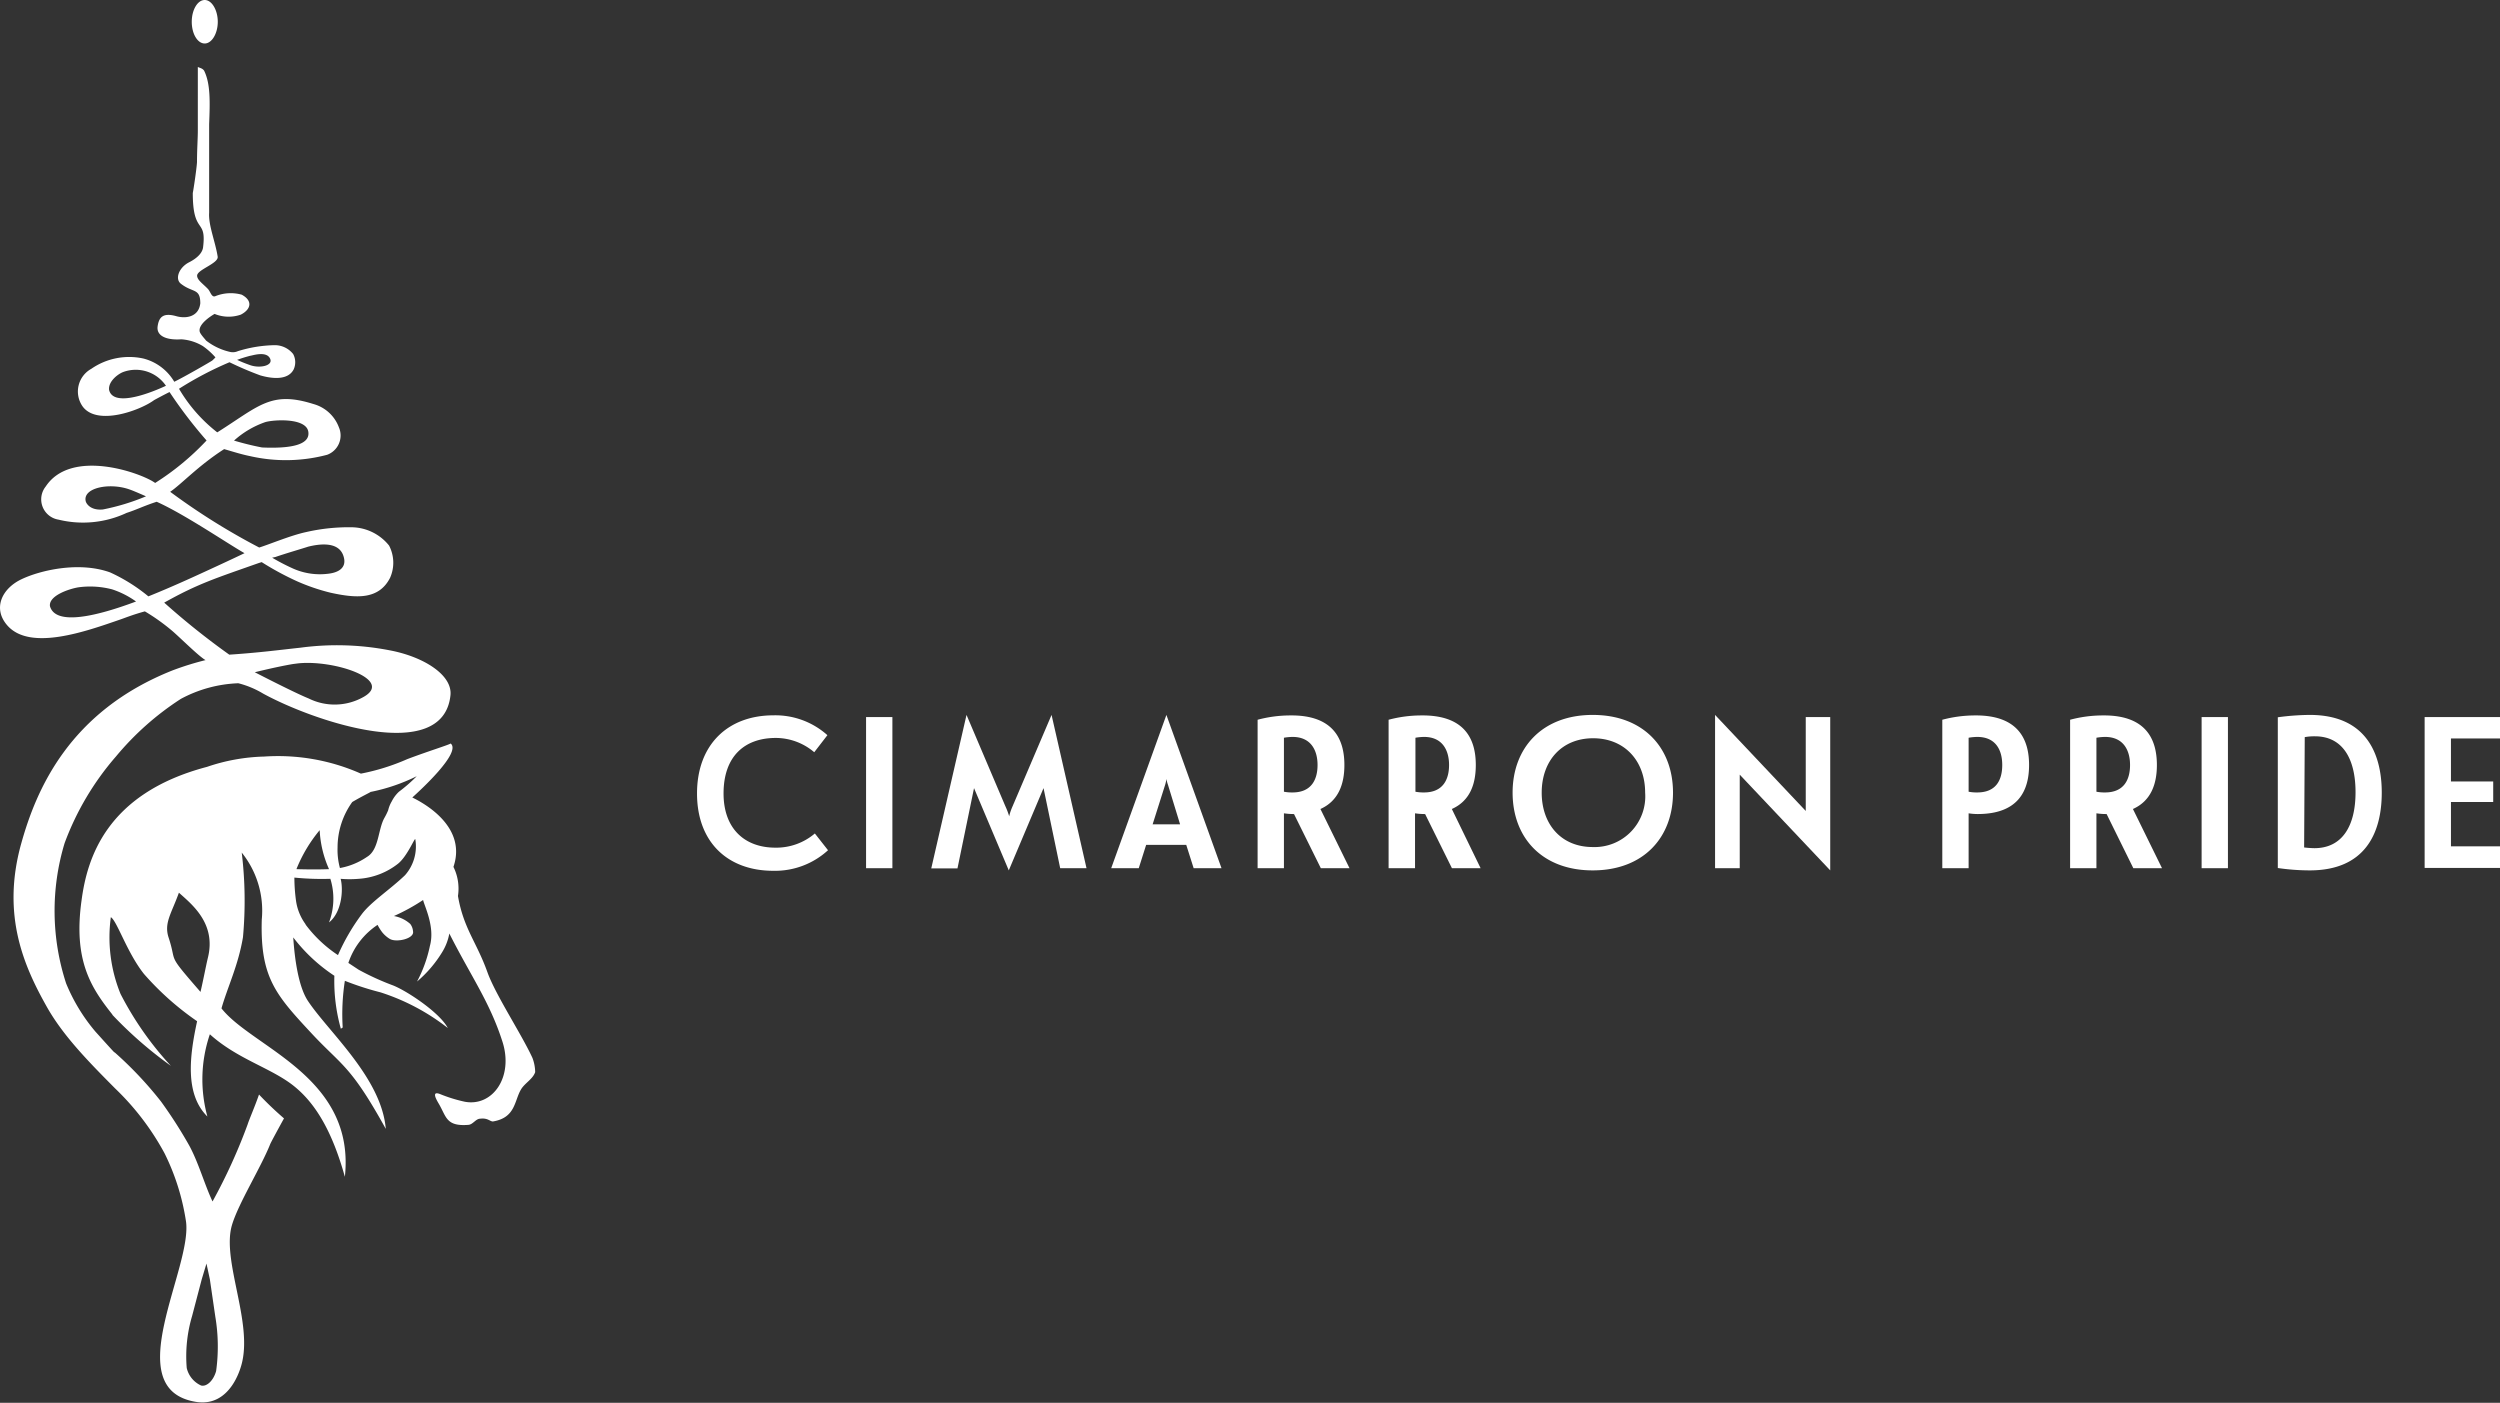 <svg xmlns="http://www.w3.org/2000/svg" viewBox="0 0 243.14 136.43"><rect x="0" y="0" width="243.14" height="136.43" fill="#333333" stroke="none"/><defs><style>.cls-1,.cls-2{fill:#fff;}.cls-1{fill-rule:evenodd;}</style></defs><g id="Layer_2" data-name="Layer 2"><g id="Layer_1-2" data-name="Layer 1"><path id="dp_path026" data-name="dp path026" class="cls-1" d="M18.68,128l.94-3.58.46-1.53.33,1.53.53,3.63a17.5,17.5,0,0,1,.08,5.29c-.25.91-.9,1.55-1.46,1.41a2.48,2.48,0,0,1-1.4-1.71A13.77,13.77,0,0,1,18.68,128Zm-7.55-25.67a36.35,36.35,0,0,1,4.53,4.8,44.32,44.32,0,0,1,2.75,4.29c.91,1.68,1.47,3.75,2.26,5.43a54.23,54.23,0,0,0,3.42-7.51c.13-.43.73-1.8,1.1-2.89a33.29,33.29,0,0,0,2.43,2.32c-.55,1-1.26,2.31-1.34,2.5-.9,2.27-3.13,5.83-3.73,7.91-1,3.47,2.1,9.49.92,13.6-.09.3-1.06,4-4.29,3.58-7.86-1.14-.32-13.18-1.11-17.69A22.29,22.29,0,0,0,16,112.16a25.5,25.5,0,0,0-4.8-6.3c-2.5-2.52-5.07-5.11-6.68-8C2.32,93.94.14,89,2.05,82.09,3.52,76.8,6.72,69.2,16.78,65.2a28.24,28.24,0,0,1,3.21-1c-.66-.37-2.43-2.15-3.26-2.86a19.77,19.77,0,0,0-2.64-1.88c-1.21.33-2.05.68-2.39.79C8.35,61.41,3,63.32.76,60.88-.76,59.21.17,57.24,2.1,56.33c1.78-.85,5.56-1.76,8.61-.66A16.73,16.73,0,0,1,14.43,58c2.31-.93,4.36-1.88,5.06-2.2s2.94-1.35,4.29-2c-1.75-1-5.82-3.78-8.54-5-1.17.37-2,.79-2.92,1.08a10,10,0,0,1-6.62.66,2,2,0,0,1-1.25-3.23c2.49-3.75,9.31-1.31,10.64-.34a25.56,25.56,0,0,0,5-4.13,44.32,44.32,0,0,1-3.6-4.71c-.25.11-1.47.76-1.51.79-1.36,1-5.55,2.54-6.95.6a2.52,2.52,0,0,1,.85-3.65,6.46,6.46,0,0,1,5.07-1,4.89,4.89,0,0,1,3,2.26c1-.49,3.63-2,3.71-2.08s.38-.34.26-.33a6.8,6.8,0,0,0-1.19-1.06A4.63,4.63,0,0,0,17.63,33c-1.45.1-2.43-.33-2.3-1.26s.56-1.33,1.78-1c.95.28,2.22.1,2.37-1.24,0-1.5-.73-1-1.88-1.9-.61-.46-.21-1.58.79-2.09s1.31-1.06,1.36-1.45c.36-2.91-1-1.16-1-5.29.07-.32.37-2.33.41-3,0-1.21.08-2.29.08-3.06V6.51c.17.1.43.11.61.36.64,1.3.57,3.1.49,5.23,0,.92,0,7.68,0,8.59-.08,1.22.6,2.8.83,4.27.1.66-2,1.26-2,1.85,0,.42.56.78,1.05,1.29.25.26.35.84.71.71a4,4,0,0,1,2.58-.15c1.11.6.89,1.44-.09,1.94a3.59,3.59,0,0,1-2.55-.07c-.49.28-1.52,1-1.46,1.64,0,.27.48.74.63.95a5.89,5.89,0,0,0,2.31,1.1,1.2,1.2,0,0,0,.79-.07,12.73,12.73,0,0,1,3.59-.58,2.28,2.28,0,0,1,1.78.86,1.68,1.68,0,0,1,.05,1.5c-.55,1.06-2.06.92-3.24.58a32.05,32.05,0,0,1-3-1.28h0a33.15,33.15,0,0,0-4.91,2.58,15,15,0,0,0,3.72,4.24c4.08-2.57,5.21-4.06,9.34-2.76a3.68,3.68,0,0,1,2.49,2.27,2,2,0,0,1-1.14,2.67,15.64,15.64,0,0,1-7.5.13c-.85-.17-1.61-.42-2.52-.68-2.5,1.6-4.19,3.44-5.25,4.15a64.88,64.88,0,0,0,8.66,5.42c.92-.28,3.09-1.19,4.55-1.5a18.55,18.55,0,0,1,4.44-.47,4.73,4.73,0,0,1,3.64,1.78,3.61,3.61,0,0,1,.1,3.13c-1.1,2.16-3.3,2-5.77,1.46a19.36,19.36,0,0,1-3.24-1.1,28,28,0,0,1-3.48-1.88l-.29.09c-4.24,1.5-5.89,2-9.19,3.85a72.69,72.69,0,0,0,6.33,5.06c2.87-.19,4.9-.46,6.93-.68a26.77,26.77,0,0,1,8.63.25c3.3.61,6.16,2.39,5.95,4.38-.71,6.79-13.27,2.55-18.23-.17a8.92,8.92,0,0,0-2.4-1,12.76,12.76,0,0,0-5.59,1.52,27.73,27.73,0,0,0-6.31,5.6,27.2,27.2,0,0,0-5,8.44,22.74,22.74,0,0,0,.15,13.63,17.53,17.53,0,0,0,2.85,4.69C9.58,100.66,10.87,102.1,11.13,102.36Zm-.2-3.66c-2.08-2.61-3.81-5.27-3-11.09.53-4,2.33-10.4,12.21-13a18.55,18.55,0,0,1,5.55-1,19.9,19.9,0,0,1,9.41,1.66,21.14,21.14,0,0,0,4.51-1.41c2-.76,4-1.37,4.22-1.52,1.08.87-3,4.59-3.73,5.25.48.25,5.43,2.56,4,6.75,0,0,0,0,0,0a4.78,4.78,0,0,1,.44,2.83c.54,3.16,1.82,4.49,2.86,7.4.78,2.19,3.3,6,4.38,8.34a4.08,4.08,0,0,1,.27,1.39c-.22.67-1,1.06-1.37,1.67-.67,1.11-.52,2.76-2.74,3.13-.3,0-.49-.36-1.23-.27-.44,0-.71.57-1.16.6-2.19.17-2.13-.8-2.89-2.08-.23-.39-.73-1.26.15-.91a14.49,14.49,0,0,0,2.39.74c2.7.51,4.78-2.4,3.66-5.86-1.23-3.84-3.05-6.33-5.16-10.5A5.25,5.25,0,0,1,43,92.61a11.76,11.76,0,0,1-2.44,2.85A13,13,0,0,0,41.81,92c.52-1.87-.55-3.91-.66-4.47a19.28,19.28,0,0,1-2.84,1.56,3.2,3.2,0,0,1,1.59.77,1.35,1.35,0,0,1,.27.72c.15.71-1.61,1.11-2.25.74a2.81,2.81,0,0,1-.77-.68,5.05,5.05,0,0,1-.43-.69,7.15,7.15,0,0,0-2.84,3.7l1,.66a25.26,25.26,0,0,0,3.38,1.54c1.5.62,4.56,2.71,5.29,4.13A21,21,0,0,0,37,96.51a28.47,28.47,0,0,1-3.46-1.12,21.26,21.26,0,0,0-.21,4.54l-.18.12a17.11,17.11,0,0,1-.63-5.15,16.32,16.32,0,0,1-4-3.73c.13,2,.49,4.8,1.45,6.21,2,3,7.14,7.47,7.55,12.41-3.44-6.23-4.28-6.13-7.23-9.3-3.49-3.75-5-5.45-4.83-11.07a9,9,0,0,0-1.95-6.5,39,39,0,0,1,.12,8.23c-.46,2.75-1.49,4.82-2.09,6.92,3,3.83,13.05,6.62,12,16.38-1.2-4.31-2.8-7.12-5-8.86s-5.45-2.58-8.13-5a13.62,13.62,0,0,0-.24,8c-2.2-2.18-1.74-5.87-1-9.27A27.71,27.71,0,0,1,14,94.72c-1.65-2.08-2.61-5.14-3.22-5.52a14.59,14.59,0,0,0,.94,7.46,31.35,31.35,0,0,0,4.9,7A39.3,39.3,0,0,1,10.93,98.7Zm18.79-8.78a5.07,5.07,0,0,1-.93-2.28,17,17,0,0,1-.16-2.26,27,27,0,0,0,3.5.12A6.54,6.54,0,0,1,32,89.71c1.21-.95,1.42-3.11,1.13-4.24h0a10.25,10.25,0,0,0,1.75,0A6.91,6.91,0,0,0,38.71,84c.9-.72,1.63-2.56,1.68-2.38a4.22,4.22,0,0,1-1,3.5c-1.46,1.4-3.3,2.59-4.19,3.77a20.2,20.2,0,0,0-2.33,4A12.56,12.56,0,0,1,29.72,89.92ZM16.4,91.19c-.47-1.42.27-2.33,1-4.37,1.28,1.15,3.64,3,2.82,6.32-.21.88-.41,2-.72,3.33C16.12,92.58,17.26,93.8,16.4,91.19ZM31.09,80.74A10.51,10.51,0,0,0,32,84.53c-1.42.06-3.18,0-3.17,0A14.1,14.1,0,0,1,31.09,80.74Zm5-3.73a17.88,17.88,0,0,0,4.44-1.52A14.78,14.78,0,0,1,38.8,77a3.29,3.29,0,0,0-.7.94,3.06,3.06,0,0,0-.35.87,6.94,6.94,0,0,1-.36.73c-.64,1.13-.52,3.11-1.7,3.8a6.77,6.77,0,0,1-2.63,1.08,6.72,6.72,0,0,1-.23-2A7.58,7.58,0,0,1,34.26,78C35.21,77.44,36,77.07,36.08,77ZM28.5,64.58l.47-.06c3.51-.38,9.37,1.58,6.39,3.26a5.69,5.69,0,0,1-5.34.15c-1.25-.5-4.68-2.26-5.24-2.55C26.32,65,27.66,64.72,28.5,64.58ZM13.23,58.5c-3.74,1.4-7.81,2.41-8.37.46-.15-1.05,1.95-1.71,2.77-1.84a8.42,8.42,0,0,1,3.28.2A8.55,8.55,0,0,1,13.23,58.5Zm13.56-4.33c.85-.3,2.89-.9,3.17-1,1-.25,2.91-.56,3.42.84s-.83,1.7-1.32,1.77a6.43,6.43,0,0,1-3.68-.54,20.46,20.46,0,0,1-1.91-1ZM14.2,48.27A21.58,21.58,0,0,1,10,49.55c-1.25.11-1.62-.62-1.66-.79-.33-1.32,2.32-1.86,4.28-1.15C12.86,47.69,13.43,47.93,14.2,48.27Zm11.61-7.22c.89-.25,3.93-.41,4.17.91s-1.74,1.68-4.49,1.56a27.69,27.69,0,0,1-2.73-.67A8.86,8.86,0,0,1,25.81,41.05Zm-9.67-3.53c-2.32,1.07-5.18,1.91-5.53.4-.1-.84.91-1.59,1.43-1.76A3.55,3.55,0,0,1,16.14,37.52ZM23.06,35a12.73,12.73,0,0,1,1.28-.4c.15,0,1.63-.53,1.95.33.23.64-1,.9-1.91.6A13.47,13.47,0,0,1,23.06,35ZM19.91,0c.7,0,1.27,1,1.27,2.12s-.57,2.11-1.27,2.11-1.26-.94-1.26-2.11S19.22,0,19.91,0Z"/><path class="cls-2" d="M75.41,82.44a5.78,5.78,0,0,0,3.84-1.38l1.28,1.63a7.63,7.63,0,0,1-5.33,2c-4.41,0-7.41-2.77-7.41-7.52s3-7.6,7.43-7.6a7.58,7.58,0,0,1,5.25,1.93l-1.28,1.66a5.78,5.78,0,0,0-3.74-1.39c-3,0-5.08,1.75-5.08,5.4C70.37,80.62,72.45,82.44,75.41,82.44Z"/><path class="cls-2" d="M84.23,84.44V69.74h2.56v14.7Z"/><path class="cls-2" d="M98.49,78.39l3.78-8.86,3.4,14.91h-2.56l-1.62-7.79-3.38,8-3.38-8-1.61,7.81H90.57L94,69.53l3.77,8.86a7.34,7.34,0,0,1,.38,1C98.22,79.06,98.34,78.73,98.49,78.39Z"/><path class="cls-2" d="M115.37,82.17h-3.9l-.72,2.27h-2.68l5.37-14.91,5.36,14.91h-2.71Zm-3.27-2h2.67l-1.18-3.85a3.35,3.35,0,0,1-.15-.56,3.55,3.55,0,0,1-.12.56Z"/><path class="cls-2" d="M130.75,74.4c0,1.85-.57,3.49-2.33,4.28l2.83,5.76h-2.79l-2.61-5.27h-.1a6.56,6.56,0,0,1-.88-.07v5.34h-2.56V70a12.36,12.36,0,0,1,3.17-.42C129.67,69.53,130.75,71.88,130.75,74.4ZM124.87,77a4.11,4.11,0,0,0,.84.07c1.84,0,2.43-1.26,2.43-2.67s-.63-2.73-2.43-2.73a5.22,5.22,0,0,0-.84.08Z"/><path class="cls-2" d="M143.53,74.4c0,1.85-.56,3.49-2.33,4.28L144,84.44h-2.79l-2.61-5.27h-.1a6.4,6.4,0,0,1-.88-.07v5.34h-2.57V70a12.42,12.42,0,0,1,3.17-.42C142.46,69.53,143.53,71.88,143.53,74.4ZM137.66,77a4.11,4.11,0,0,0,.84.07c1.84,0,2.43-1.26,2.43-2.67s-.63-2.73-2.43-2.73a5.22,5.22,0,0,0-.84.08Z"/><path class="cls-2" d="M154.9,69.53c4.93,0,7.81,3.19,7.81,7.56s-2.88,7.56-7.81,7.56-7.79-3.19-7.79-7.56S150,69.53,154.9,69.53Zm0,12.85A4.93,4.93,0,0,0,160,77.09c0-3.09-2-5.29-5.06-5.29s-5,2.2-5,5.29S151.85,82.38,154.9,82.38Z"/><path class="cls-2" d="M169.2,75.34v9.1h-2.4V69.53l8.82,9.34V69.74H178V84.65Z"/><path class="cls-2" d="M197.34,74.4c0,2.58-1.12,4.77-5,4.77a5.57,5.57,0,0,1-.88-.07v5.34H188.9V70a12.43,12.43,0,0,1,3.14-.42C196.26,69.53,197.34,71.88,197.34,74.4ZM191.46,77a4.11,4.11,0,0,0,.84.07c1.84,0,2.43-1.22,2.43-2.67s-.63-2.73-2.43-2.73a5.22,5.22,0,0,0-.84.08Z"/><path class="cls-2" d="M209.77,74.4c0,1.85-.57,3.49-2.33,4.28l2.83,5.76h-2.79l-2.6-5.27h-.11a6.56,6.56,0,0,1-.88-.07v5.34h-2.56V70a12.36,12.36,0,0,1,3.17-.42C208.7,69.53,209.77,71.88,209.77,74.4ZM203.89,77a4.11,4.11,0,0,0,.84.07c1.85,0,2.43-1.26,2.43-2.67s-.63-2.73-2.43-2.73a5.22,5.22,0,0,0-.84.08Z"/><path class="cls-2" d="M214.12,84.44V69.74h2.56v14.7Z"/><path class="cls-2" d="M221.53,84.42V69.76a24.26,24.26,0,0,1,3.11-.23c5.31,0,7,3.55,7,7.56s-1.68,7.56-7,7.56A21.64,21.64,0,0,1,221.53,84.42Zm2.56-2a9.55,9.55,0,0,0,1,.07c2.68,0,4-2.12,4-5.44s-1.3-5.44-3.94-5.44a5.24,5.24,0,0,0-1,.08Z"/><path class="cls-2" d="M235.81,69.74h7.33v2.08h-4.77V76h4.11V78h-4.11v4.31h4.77v2.1h-7.33Z"/></g></g></svg>